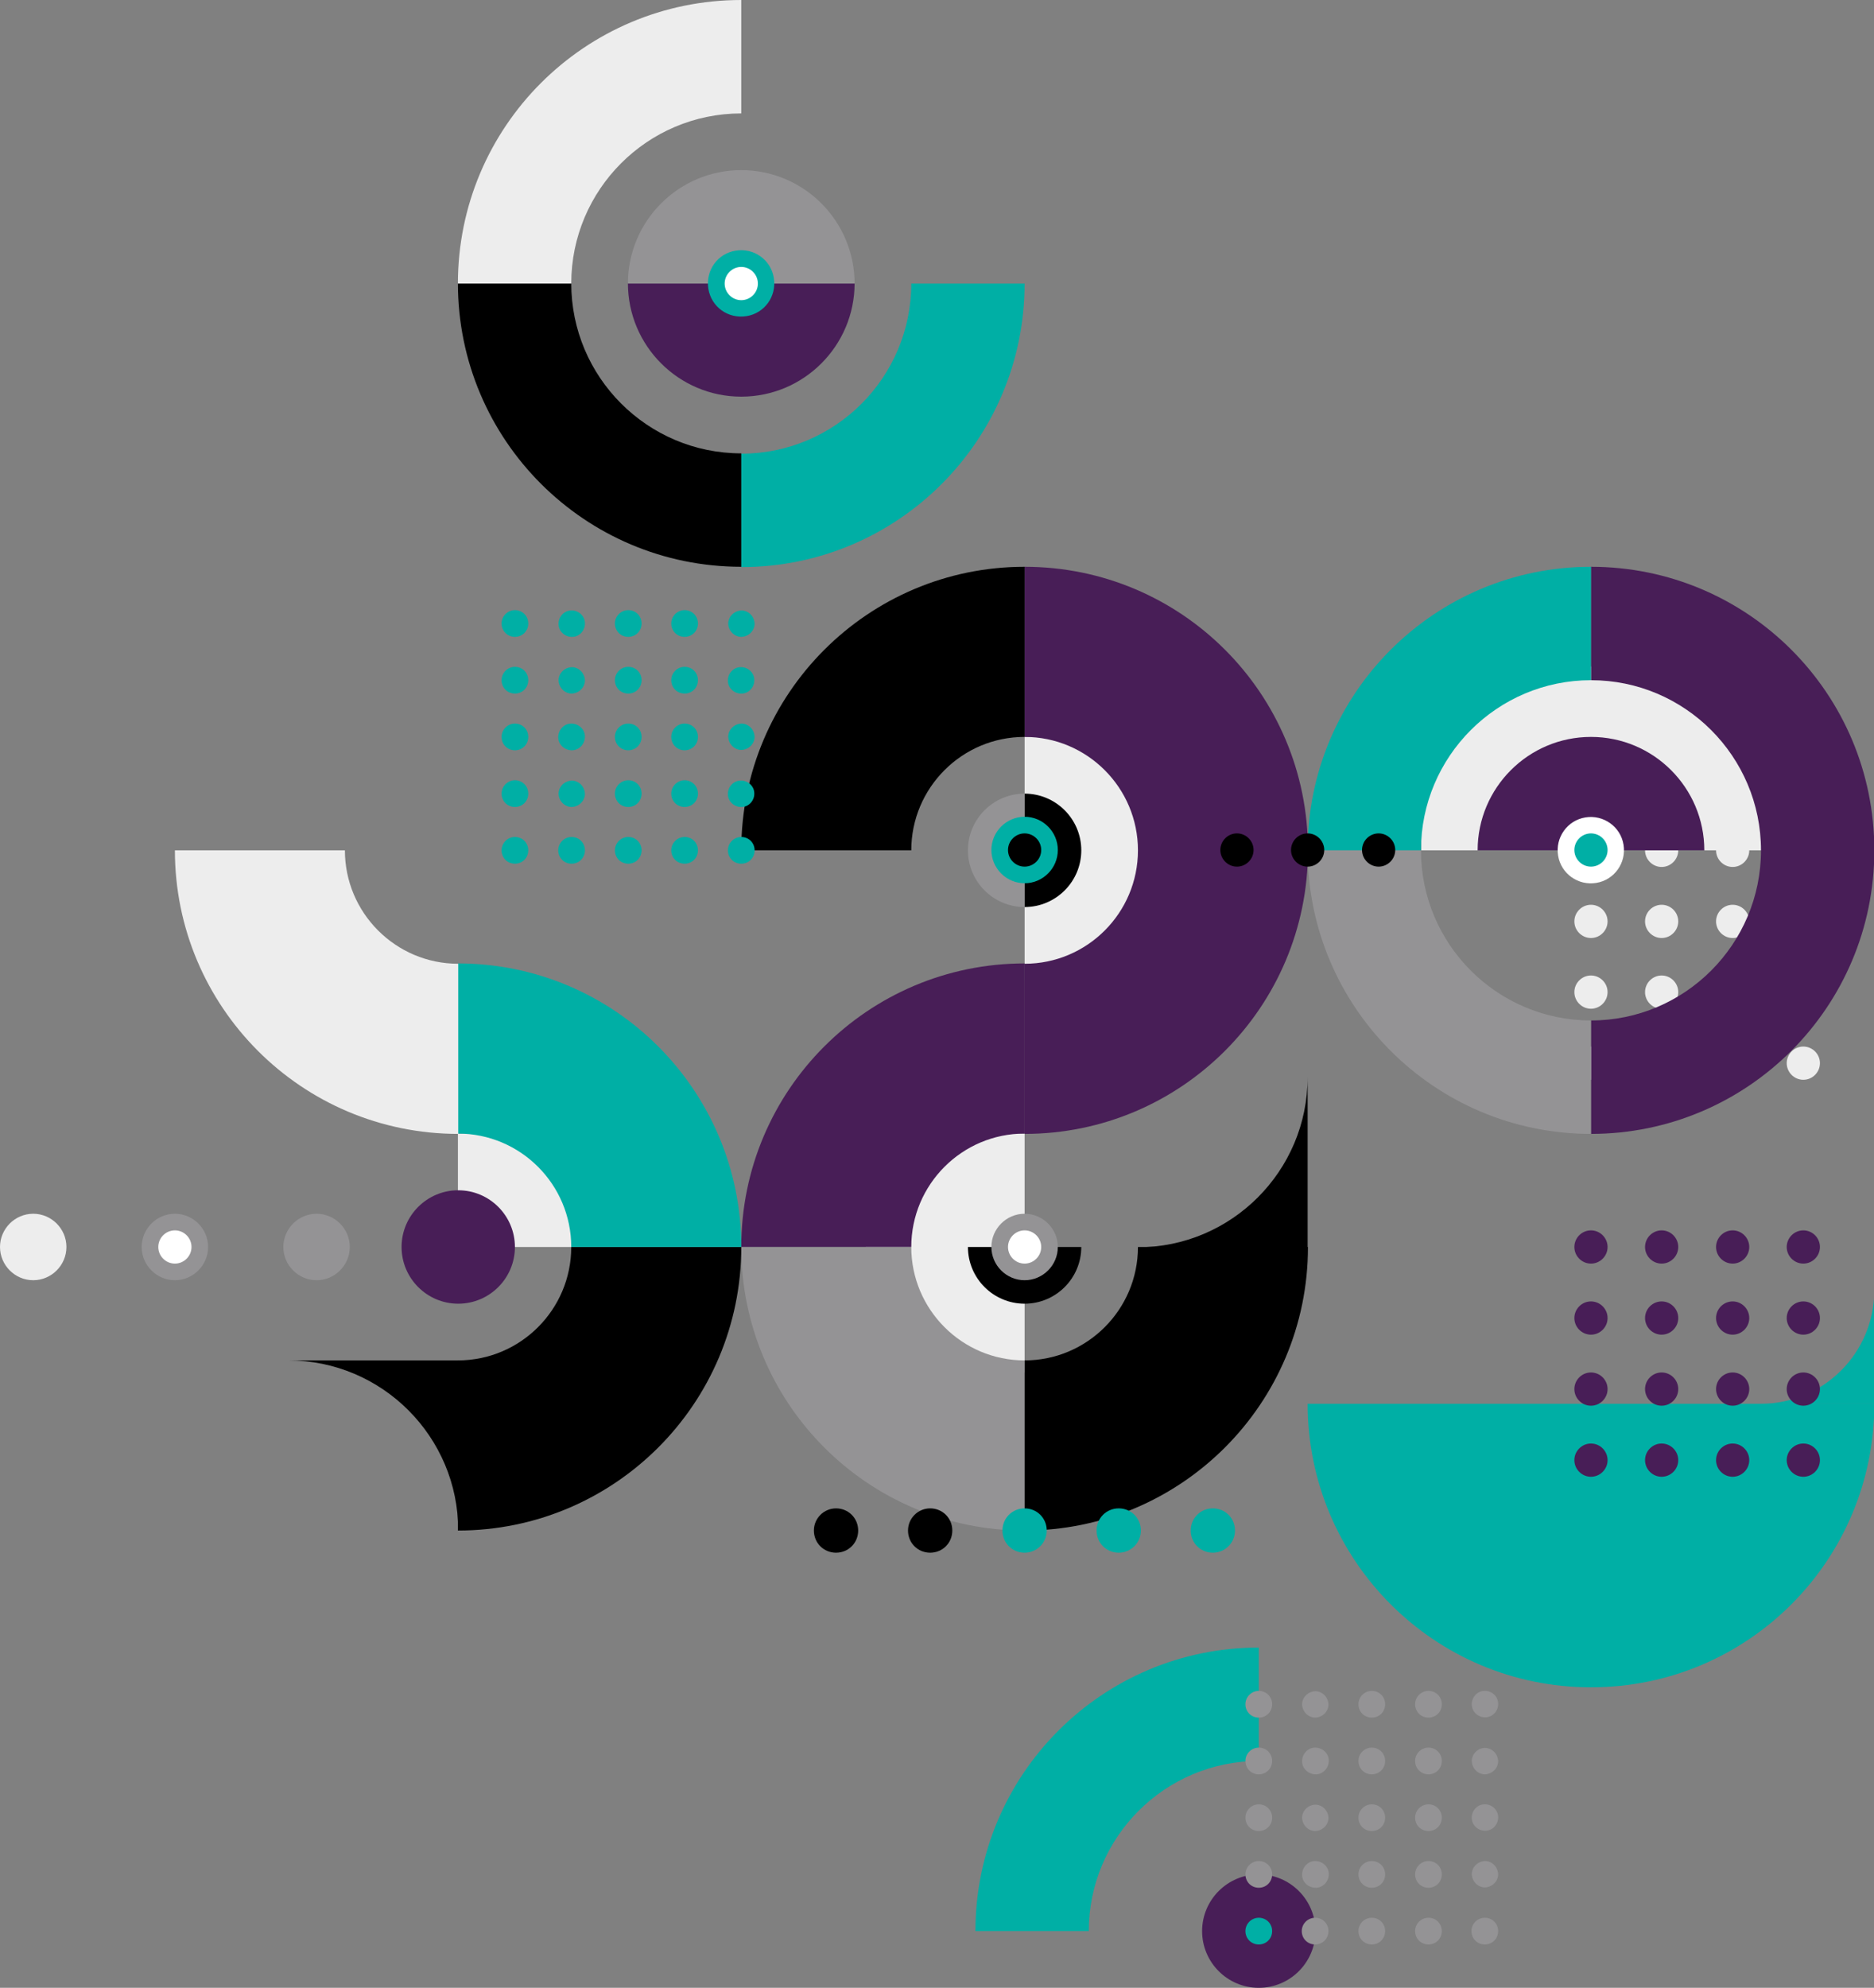 <svg xmlns="http://www.w3.org/2000/svg" width="199" height="211" viewBox="0 0 199 211" fill="none"><rect x="0" y="0" width="199" height="211" fill="#808080" stroke="none"/><g clip-path="url(#clip0_1490_5882)"><path d="M122.499 78.221H108.804V104.099H122.499V78.221Z" fill="#EDEDED"></path><path d="M191.011 70.749H150.928V90.261H191.011V70.749Z" fill="#EDEDED"></path><path d="M168.945 88.496C167.977 88.496 167.182 89.292 167.182 90.26C167.182 91.229 167.977 92.025 168.945 92.025C169.914 92.025 170.709 91.229 170.709 90.26C170.709 89.292 169.914 88.496 168.945 88.496Z" fill="#EDEDED"></path><path d="M176.45 88.496C175.482 88.496 174.687 89.292 174.687 90.26C174.687 91.229 175.482 92.025 176.45 92.025C177.419 92.025 178.214 91.229 178.214 90.26C178.214 89.292 177.419 88.496 176.45 88.496Z" fill="#EDEDED"></path><path d="M183.99 88.496C183.022 88.496 182.227 89.292 182.227 90.26C182.227 91.229 183.022 92.025 183.99 92.025C184.959 92.025 185.754 91.229 185.754 90.26C185.754 89.292 184.959 88.496 183.99 88.496Z" fill="#EDEDED"></path><path d="M191.495 88.496C190.527 88.496 189.731 89.292 189.731 90.26C189.731 91.229 190.527 92.025 191.495 92.025C192.464 92.025 193.259 91.229 193.259 90.26C193.259 89.292 192.464 88.496 191.495 88.496Z" fill="#EDEDED"></path><path d="M168.945 96.038C167.977 96.038 167.182 96.834 167.182 97.802C167.182 98.771 167.977 99.567 168.945 99.567C169.914 99.567 170.709 98.771 170.709 97.802C170.709 96.834 169.914 96.038 168.945 96.038Z" fill="#EDEDED"></path><path d="M176.45 96.038C175.482 96.038 174.687 96.834 174.687 97.802C174.687 98.771 175.482 99.567 176.45 99.567C177.419 99.567 178.214 98.771 178.214 97.802C178.214 96.834 177.419 96.038 176.45 96.038Z" fill="#EDEDED"></path><path d="M183.99 96.038C183.022 96.038 182.227 96.834 182.227 97.802C182.227 98.771 183.022 99.567 183.99 99.567C184.959 99.567 185.754 98.771 185.754 97.802C185.754 96.834 184.959 96.038 183.99 96.038Z" fill="#EDEDED"></path><path d="M191.495 96.038C190.527 96.038 189.731 96.834 189.731 97.802C189.731 98.771 190.527 99.567 191.495 99.567C192.464 99.567 193.259 98.771 193.259 97.802C193.259 96.834 192.464 96.038 191.495 96.038Z" fill="#EDEDED"></path><path d="M168.945 103.545C167.977 103.545 167.182 104.341 167.182 105.31C167.182 106.278 167.977 107.074 168.945 107.074C169.914 107.074 170.709 106.278 170.709 105.31C170.709 104.341 169.914 103.545 168.945 103.545Z" fill="#EDEDED"></path><path d="M176.45 103.545C175.482 103.545 174.687 104.341 174.687 105.31C174.687 106.278 175.482 107.074 176.45 107.074C177.419 107.074 178.214 106.278 178.214 105.31C178.214 104.341 177.419 103.545 176.45 103.545Z" fill="#EDEDED"></path><path d="M183.99 103.545C183.022 103.545 182.227 104.341 182.227 105.31C182.227 106.278 183.022 107.074 183.99 107.074C184.959 107.074 185.754 106.278 185.754 105.31C185.754 104.341 184.959 103.545 183.99 103.545Z" fill="#EDEDED"></path><path d="M191.495 103.545C190.527 103.545 189.731 104.341 189.731 105.31C189.731 106.278 190.527 107.074 191.495 107.074C192.464 107.074 193.259 106.278 193.259 105.31C193.259 104.341 192.464 103.545 191.495 103.545Z" fill="#EDEDED"></path><path d="M168.945 111.087C167.977 111.087 167.182 111.883 167.182 112.852C167.182 113.82 167.977 114.616 168.945 114.616C169.914 114.616 170.709 113.82 170.709 112.852C170.709 111.883 169.914 111.087 168.945 111.087Z" fill="#EDEDED"></path><path d="M176.45 111.087C175.482 111.087 174.687 111.883 174.687 112.852C174.687 113.82 175.482 114.616 176.45 114.616C177.419 114.616 178.214 113.82 178.214 112.852C178.214 111.883 177.419 111.087 176.45 111.087Z" fill="#EDEDED"></path><path d="M183.99 111.087C183.022 111.087 182.227 111.883 182.227 112.852C182.227 113.82 183.022 114.616 183.99 114.616C184.959 114.616 185.754 113.82 185.754 112.852C185.754 111.883 184.959 111.087 183.99 111.087Z" fill="#EDEDED"></path><path d="M191.495 111.087C190.527 111.087 189.731 111.883 189.731 112.852C189.731 113.82 190.527 114.616 191.495 114.616C192.464 114.616 193.259 113.82 193.259 112.852C193.259 111.883 192.464 111.087 191.495 111.087Z" fill="#EDEDED"></path><path d="M108.803 120.324H91.926V145.683H108.803V120.324Z" fill="#EDEDED"></path><path d="M60.661 120.324H48.626V132.364H60.661V120.324Z" fill="#EDEDED"></path><path d="M133.67 211C130.35 211 127.652 208.302 127.652 204.98C127.652 201.659 130.35 198.961 133.67 198.961C136.99 198.961 139.688 201.659 139.688 204.98C139.688 208.302 136.99 211 133.67 211Z" fill="#481E57"></path><path d="M48.66 138.383C45.34 138.383 42.643 135.685 42.643 132.364C42.643 129.042 45.34 126.344 48.66 126.344C51.98 126.344 54.678 129.042 54.678 132.364C54.678 135.685 51.98 138.383 48.66 138.383Z" fill="#481E57"></path><path d="M108.804 60.162V78.221C115.444 78.221 120.839 83.618 120.839 90.26C120.839 96.903 115.444 102.3 108.804 102.3V120.359C125.404 120.359 138.892 106.901 138.892 90.26C138.892 73.62 125.439 60.162 108.804 60.162Z" fill="#481E57"></path><path d="M199 149.004H138.857C138.857 165.61 152.311 179.103 168.946 179.103C185.581 179.103 199.035 165.645 199.035 149.004H199Z" fill="#00AFA5"></path><path d="M108.803 78.221V60.162C92.203 60.162 78.715 73.62 78.715 90.26H96.768C96.768 83.618 102.163 78.221 108.803 78.221Z" fill="black"></path><path d="M108.803 120.324V102.265C92.203 102.265 78.715 115.723 78.715 132.364H96.768C96.768 125.721 102.163 120.324 108.803 120.324Z" fill="#481E57"></path><path d="M96.768 132.364H78.715C78.715 148.97 92.168 162.462 108.803 162.462V144.403C102.163 144.403 96.768 139.006 96.768 132.364Z" fill="#949395"></path><path d="M48.626 144.403V162.462C65.227 162.462 78.715 149.004 78.715 132.364H60.661C60.661 139.006 55.266 144.403 48.626 144.403Z" fill="black"></path><path d="M60.661 132.364H78.715C78.715 115.758 65.261 102.265 48.626 102.265V120.324C55.266 120.324 60.661 125.721 60.661 132.364Z" fill="#00AFA5"></path><path d="M36.625 90.26H18.572C18.572 106.866 32.026 120.359 48.661 120.359V102.3C42.021 102.3 36.625 96.903 36.625 90.26Z" fill="#EDEDED"></path><path d="M108.804 144.403V162.462C125.404 162.462 138.892 149.004 138.892 132.364H120.839C120.839 139.006 115.444 144.403 108.804 144.403Z" fill="black"></path><path d="M108.803 30.098C108.803 46.704 95.35 60.197 78.715 60.197V48.157C88.675 48.157 96.768 40.062 96.768 30.098H108.803Z" fill="#00AFA5"></path><path d="M78.715 60.162C62.114 60.162 48.626 46.704 48.626 30.064H60.661C60.661 40.027 68.754 48.123 78.715 48.123V60.162Z" fill="black"></path><path d="M48.626 30.098C48.626 13.458 62.114 0 78.715 0V12.039C68.754 12.039 60.661 20.135 60.661 30.098H48.626Z" fill="#EDEDED"></path><path d="M186.999 149.004H199.034V136.965C199.034 143.607 193.639 149.004 186.999 149.004Z" fill="#00AFA5"></path><path d="M168.946 78.221C162.305 78.221 156.91 83.618 156.91 90.26H180.981C180.981 83.618 175.586 78.221 168.946 78.221Z" fill="#481E57"></path><path d="M108.803 138.383C112.123 138.383 114.821 135.685 114.821 132.364H102.785C102.785 135.685 105.483 138.383 108.803 138.383Z" fill="black"></path><path d="M138.857 114.339C138.857 124.303 130.764 132.398 120.804 132.398H138.857V114.339Z" fill="black"></path><path d="M30.607 144.403C40.568 144.403 48.661 152.499 48.661 162.462V144.403H30.607Z" fill="black"></path><path d="M78.714 42.103C85.354 42.103 90.75 36.706 90.75 30.064H66.679C66.679 36.706 72.074 42.103 78.714 42.103Z" fill="#481E57"></path><path d="M78.714 18.059C72.074 18.059 66.679 23.456 66.679 30.098H90.75C90.75 23.456 85.354 18.059 78.714 18.059Z" fill="#949395"></path><path d="M168.946 60.162V72.201C178.907 72.201 186.999 80.297 186.999 90.26C186.999 100.224 178.907 108.32 168.946 108.32V120.359C185.547 120.359 199.035 106.901 199.035 90.26C199.035 73.62 185.581 60.162 168.946 60.162Z" fill="#481E57"></path><path d="M168.946 72.201V60.162C152.345 60.162 138.857 73.62 138.857 90.26H150.893C150.893 80.297 158.986 72.201 168.946 72.201Z" fill="#00AFA5"></path><path d="M133.67 186.921V174.882C117.069 174.882 103.581 188.34 103.581 204.98H115.617C115.617 195.017 123.709 186.921 133.67 186.921Z" fill="#00AFA5"></path><path d="M150.893 90.26H138.857C138.857 106.866 152.311 120.359 168.946 120.359V108.32C158.986 108.32 150.893 100.224 150.893 90.26Z" fill="#949395"></path><path d="M108.804 84.241V96.28C112.124 96.28 114.821 93.582 114.821 90.26C114.821 86.939 112.124 84.241 108.804 84.241Z" fill="black"></path><path d="M108.803 96.28V84.241C105.483 84.241 102.785 86.939 102.785 90.26C102.785 93.582 105.483 96.28 108.803 96.28Z" fill="#949395"></path><path d="M54.679 64.763C53.918 64.763 53.261 65.386 53.261 66.182C53.261 66.978 53.883 67.6 54.679 67.6C55.474 67.6 56.097 66.978 56.097 66.182C56.097 65.386 55.474 64.763 54.679 64.763Z" fill="#00AFA5"></path><path d="M60.766 67.6C61.526 67.6 62.149 66.908 62.114 66.147C62.114 65.386 61.423 64.763 60.662 64.798C59.901 64.798 59.278 65.49 59.313 66.251C59.313 67.012 60.005 67.635 60.766 67.6Z" fill="#00AFA5"></path><path d="M66.714 64.763C65.953 64.763 65.296 65.386 65.296 66.182C65.296 66.978 65.918 67.6 66.714 67.6C67.509 67.6 68.132 66.978 68.132 66.182C68.132 65.386 67.509 64.763 66.714 64.763Z" fill="#00AFA5"></path><path d="M72.697 64.763C71.936 64.763 71.279 65.386 71.279 66.182C71.279 66.978 71.902 67.6 72.697 67.6C73.493 67.6 74.115 66.978 74.115 66.182C74.115 65.386 73.493 64.763 72.697 64.763Z" fill="#00AFA5"></path><path d="M80.132 66.251C80.132 65.49 79.544 64.833 78.784 64.798C78.023 64.798 77.366 65.386 77.331 66.147C77.331 66.908 77.919 67.566 78.68 67.6C79.441 67.6 80.098 67.012 80.132 66.251Z" fill="#00AFA5"></path><path d="M54.679 70.783C53.918 70.783 53.261 71.406 53.261 72.201C53.261 72.997 53.883 73.62 54.679 73.62C55.474 73.62 56.097 72.997 56.097 72.201C56.097 71.406 55.474 70.783 54.679 70.783Z" fill="#00AFA5"></path><path d="M62.114 72.271C62.114 71.51 61.526 70.852 60.765 70.818C60.004 70.818 59.347 71.406 59.312 72.167C59.312 72.928 59.9 73.585 60.661 73.62C61.422 73.62 62.079 73.032 62.114 72.271Z" fill="#00AFA5"></path><path d="M66.714 70.783C65.953 70.783 65.296 71.406 65.296 72.201C65.296 72.997 65.918 73.62 66.714 73.62C67.509 73.62 68.132 72.997 68.132 72.201C68.132 71.406 67.509 70.783 66.714 70.783Z" fill="#00AFA5"></path><path d="M72.697 70.783C71.936 70.783 71.279 71.406 71.279 72.201C71.279 72.997 71.902 73.62 72.697 73.62C73.493 73.62 74.115 72.997 74.115 72.201C74.115 71.406 73.493 70.783 72.697 70.783Z" fill="#00AFA5"></path><path d="M78.749 73.62C79.51 73.62 80.132 72.928 80.098 72.167C80.098 71.406 79.406 70.783 78.645 70.818C77.884 70.818 77.262 71.51 77.296 72.271C77.296 73.032 77.988 73.654 78.749 73.62Z" fill="#00AFA5"></path><path d="M54.679 76.803C53.918 76.803 53.261 77.425 53.261 78.221C53.261 79.017 53.883 79.64 54.679 79.64C55.474 79.64 56.097 79.017 56.097 78.221C56.097 77.425 55.474 76.803 54.679 76.803Z" fill="#00AFA5"></path><path d="M60.731 79.64C61.492 79.64 62.114 78.982 62.114 78.187C62.114 77.425 61.457 76.803 60.662 76.803C59.901 76.803 59.278 77.46 59.278 78.256C59.278 79.017 59.935 79.64 60.731 79.64Z" fill="#00AFA5"></path><path d="M66.714 76.803C65.953 76.803 65.296 77.425 65.296 78.221C65.296 79.017 65.918 79.64 66.714 79.64C67.509 79.64 68.132 79.017 68.132 78.221C68.132 77.425 67.509 76.803 66.714 76.803Z" fill="#00AFA5"></path><path d="M72.697 76.803C71.936 76.803 71.279 77.425 71.279 78.221C71.279 79.017 71.902 79.64 72.697 79.64C73.493 79.64 74.115 79.017 74.115 78.221C74.115 77.425 73.493 76.803 72.697 76.803Z" fill="#00AFA5"></path><path d="M80.132 78.256C80.132 77.495 79.544 76.837 78.784 76.803C78.023 76.803 77.366 77.391 77.331 78.152C77.331 78.913 77.919 79.57 78.68 79.605C79.441 79.605 80.098 79.017 80.132 78.256Z" fill="#00AFA5"></path><path d="M54.679 82.822C53.918 82.822 53.261 83.445 53.261 84.241C53.261 85.037 53.883 85.659 54.679 85.659C55.474 85.659 56.097 85.037 56.097 84.241C56.097 83.445 55.474 82.822 54.679 82.822Z" fill="#00AFA5"></path><path d="M62.114 84.31C62.114 83.549 61.526 82.892 60.765 82.857C60.004 82.857 59.347 83.445 59.312 84.206C59.312 84.967 59.9 85.625 60.661 85.659C61.422 85.659 62.079 85.071 62.114 84.31Z" fill="#00AFA5"></path><path d="M66.714 82.822C65.953 82.822 65.296 83.445 65.296 84.241C65.296 85.037 65.918 85.659 66.714 85.659C67.509 85.659 68.132 85.037 68.132 84.241C68.132 83.445 67.509 82.822 66.714 82.822Z" fill="#00AFA5"></path><path d="M72.697 82.822C71.936 82.822 71.279 83.445 71.279 84.241C71.279 85.037 71.902 85.659 72.697 85.659C73.493 85.659 74.115 85.037 74.115 84.241C74.115 83.445 73.493 82.822 72.697 82.822Z" fill="#00AFA5"></path><path d="M78.749 85.659C79.51 85.659 80.132 84.967 80.098 84.206C80.098 83.445 79.406 82.822 78.645 82.857C77.884 82.857 77.262 83.549 77.296 84.31C77.296 85.071 77.988 85.694 78.749 85.659Z" fill="#00AFA5"></path><path d="M54.679 88.842C53.918 88.842 53.261 89.465 53.261 90.26C53.261 91.056 53.883 91.679 54.679 91.679C55.474 91.679 56.097 91.056 56.097 90.26C56.097 89.465 55.474 88.842 54.679 88.842Z" fill="#00AFA5"></path><path d="M60.696 88.842C59.935 88.842 59.278 89.465 59.278 90.26C59.278 91.056 59.901 91.679 60.696 91.679C61.492 91.679 62.114 91.056 62.114 90.26C62.114 89.465 61.492 88.842 60.696 88.842Z" fill="#00AFA5"></path><path d="M66.714 88.842C65.953 88.842 65.296 89.465 65.296 90.26C65.296 91.056 65.918 91.679 66.714 91.679C67.509 91.679 68.132 91.056 68.132 90.26C68.132 89.465 67.509 88.842 66.714 88.842Z" fill="#00AFA5"></path><path d="M72.697 88.842C71.936 88.842 71.279 89.465 71.279 90.26C71.279 91.056 71.902 91.679 72.697 91.679C73.493 91.679 74.115 91.056 74.115 90.26C74.115 89.465 73.493 88.842 72.697 88.842Z" fill="#00AFA5"></path><path d="M78.715 88.842C77.954 88.842 77.297 89.465 77.297 90.26C77.297 91.056 77.919 91.679 78.715 91.679C79.51 91.679 80.133 91.056 80.133 90.26C80.133 89.465 79.51 88.842 78.715 88.842Z" fill="#00AFA5"></path><path d="M133.67 179.483C132.909 179.483 132.252 180.106 132.252 180.902C132.252 181.697 132.874 182.32 133.67 182.32C134.465 182.32 135.088 181.697 135.088 180.902C135.088 180.106 134.465 179.483 133.67 179.483Z" fill="#949395"></path><path d="M141.071 180.971C141.071 180.21 140.483 179.552 139.722 179.518C138.961 179.518 138.304 180.106 138.27 180.867C138.27 181.628 138.857 182.285 139.618 182.32C140.379 182.32 141.036 181.732 141.071 180.971Z" fill="#949395"></path><path d="M145.671 179.483C144.91 179.483 144.253 180.106 144.253 180.902C144.253 181.697 144.875 182.32 145.671 182.32C146.466 182.32 147.089 181.697 147.089 180.902C147.089 180.106 146.466 179.483 145.671 179.483Z" fill="#949395"></path><path d="M151.688 179.483C150.928 179.483 150.271 180.106 150.271 180.902C150.271 181.697 150.893 182.32 151.688 182.32C152.484 182.32 153.106 181.697 153.106 180.902C153.106 180.106 152.484 179.483 151.688 179.483Z" fill="#949395"></path><path d="M157.74 182.285C158.501 182.285 159.123 181.594 159.089 180.832C159.089 180.071 158.397 179.449 157.636 179.483C156.875 179.483 156.253 180.175 156.288 180.936C156.288 181.697 156.979 182.32 157.74 182.285Z" fill="#949395"></path><path d="M133.67 185.503C132.909 185.503 132.252 186.126 132.252 186.921C132.252 187.717 132.874 188.34 133.67 188.34C134.465 188.34 135.088 187.717 135.088 186.921C135.088 186.126 134.465 185.503 133.67 185.503Z" fill="#949395"></path><path d="M139.722 188.34C140.483 188.34 141.105 187.682 141.105 186.887C141.105 186.126 140.448 185.503 139.653 185.503C138.892 185.503 138.27 186.16 138.27 186.956C138.27 187.717 138.927 188.34 139.722 188.34Z" fill="#949395"></path><path d="M145.671 185.503C144.91 185.503 144.253 186.126 144.253 186.921C144.253 187.717 144.875 188.34 145.671 188.34C146.466 188.34 147.089 187.717 147.089 186.921C147.089 186.126 146.466 185.503 145.671 185.503Z" fill="#949395"></path><path d="M151.688 185.503C150.928 185.503 150.271 186.126 150.271 186.921C150.271 187.717 150.893 188.34 151.688 188.34C152.484 188.34 153.106 187.717 153.106 186.921C153.106 186.126 152.484 185.503 151.688 185.503Z" fill="#949395"></path><path d="M159.089 186.991C159.089 186.229 158.502 185.572 157.741 185.538C156.98 185.503 156.323 186.126 156.288 186.887C156.288 187.648 156.876 188.305 157.637 188.34C158.398 188.34 159.055 187.752 159.089 186.991Z" fill="#949395"></path><path d="M133.67 191.523C132.909 191.523 132.252 192.145 132.252 192.941C132.252 193.737 132.874 194.359 133.67 194.359C134.465 194.359 135.088 193.737 135.088 192.941C135.088 192.145 134.465 191.523 133.67 191.523Z" fill="#949395"></path><path d="M141.071 193.01C141.071 192.249 140.483 191.592 139.722 191.557C138.961 191.557 138.304 192.145 138.27 192.906C138.27 193.667 138.857 194.325 139.618 194.359C140.379 194.359 141.036 193.771 141.071 193.01Z" fill="#949395"></path><path d="M145.671 191.523C144.91 191.523 144.253 192.145 144.253 192.941C144.253 193.737 144.875 194.359 145.671 194.359C146.466 194.359 147.089 193.737 147.089 192.941C147.089 192.145 146.466 191.523 145.671 191.523Z" fill="#949395"></path><path d="M151.688 191.523C150.928 191.523 150.271 192.145 150.271 192.941C150.271 193.737 150.893 194.359 151.688 194.359C152.484 194.359 153.106 193.737 153.106 192.941C153.106 192.145 152.484 191.523 151.688 191.523Z" fill="#949395"></path><path d="M157.74 194.325C158.501 194.325 159.123 193.633 159.089 192.872C159.089 192.111 158.397 191.488 157.636 191.522C156.875 191.522 156.253 192.214 156.288 192.976C156.288 193.737 156.979 194.359 157.74 194.325Z" fill="#949395"></path><path d="M133.67 197.542C132.909 197.542 132.252 198.165 132.252 198.961C132.252 199.756 132.874 200.379 133.67 200.379C134.465 200.379 135.088 199.756 135.088 198.961C135.088 198.165 134.465 197.542 133.67 197.542Z" fill="#949395"></path><path d="M139.722 200.379C140.483 200.379 141.105 199.722 141.105 198.926C141.105 198.165 140.448 197.542 139.653 197.542C138.892 197.542 138.27 198.2 138.27 198.995C138.27 199.791 138.927 200.379 139.722 200.379Z" fill="#949395"></path><path d="M145.671 197.542C144.91 197.542 144.253 198.165 144.253 198.961C144.253 199.756 144.875 200.379 145.671 200.379C146.466 200.379 147.089 199.756 147.089 198.961C147.089 198.165 146.466 197.542 145.671 197.542Z" fill="#949395"></path><path d="M151.688 197.542C150.928 197.542 150.271 198.165 150.271 198.961C150.271 199.756 150.893 200.379 151.688 200.379C152.484 200.379 153.106 199.756 153.106 198.961C153.106 198.165 152.484 197.542 151.688 197.542Z" fill="#949395"></path><path d="M159.089 198.995C159.089 198.234 158.502 197.577 157.741 197.542C156.98 197.542 156.323 198.13 156.288 198.891C156.288 199.653 156.876 200.31 157.637 200.344C158.398 200.344 159.055 199.756 159.089 198.995Z" fill="#949395"></path><path d="M133.67 203.562C132.909 203.562 132.252 204.185 132.252 204.98C132.252 205.776 132.874 206.399 133.67 206.399C134.465 206.399 135.088 205.776 135.088 204.98C135.088 204.185 134.465 203.562 133.67 203.562Z" fill="#00AFA5"></path><path d="M139.652 203.562C138.891 203.562 138.234 204.185 138.234 204.98C138.234 205.776 138.857 206.399 139.652 206.399C140.448 206.399 141.07 205.776 141.07 204.98C141.07 204.185 140.448 203.562 139.652 203.562Z" fill="#949395"></path><path d="M145.671 203.562C144.91 203.562 144.253 204.185 144.253 204.98C144.253 205.776 144.875 206.399 145.671 206.399C146.466 206.399 147.089 205.776 147.089 204.98C147.089 204.185 146.466 203.562 145.671 203.562Z" fill="#949395"></path><path d="M151.688 203.562C150.928 203.562 150.271 204.185 150.271 204.98C150.271 205.776 150.893 206.399 151.688 206.399C152.484 206.399 153.106 205.776 153.106 204.98C153.106 204.185 152.484 203.562 151.688 203.562Z" fill="#949395"></path><path d="M157.671 203.562C156.91 203.562 156.253 204.185 156.253 204.98C156.253 205.776 156.875 206.399 157.671 206.399C158.466 206.399 159.089 205.776 159.089 204.98C159.089 204.185 158.466 203.562 157.671 203.562Z" fill="#949395"></path><path d="M168.945 130.599C167.977 130.599 167.182 131.395 167.182 132.364C167.182 133.332 167.977 134.128 168.945 134.128C169.914 134.128 170.709 133.332 170.709 132.364C170.709 131.395 169.914 130.599 168.945 130.599Z" fill="#481E57"></path><path d="M176.45 130.599C175.482 130.599 174.687 131.395 174.687 132.364C174.687 133.332 175.482 134.128 176.45 134.128C177.419 134.128 178.214 133.332 178.214 132.364C178.214 131.395 177.419 130.599 176.45 130.599Z" fill="#481E57"></path><path d="M183.99 130.599C183.022 130.599 182.227 131.395 182.227 132.364C182.227 133.332 183.022 134.128 183.99 134.128C184.959 134.128 185.754 133.332 185.754 132.364C185.754 131.395 184.959 130.599 183.99 130.599Z" fill="#481E57"></path><path d="M191.495 130.599C190.527 130.599 189.731 131.395 189.731 132.364C189.731 133.332 190.527 134.128 191.495 134.128C192.464 134.128 193.259 133.332 193.259 132.364C193.259 131.395 192.464 130.599 191.495 130.599Z" fill="#481E57"></path><path d="M168.945 138.141C167.977 138.141 167.182 138.937 167.182 139.906C167.182 140.874 167.977 141.67 168.945 141.67C169.914 141.67 170.709 140.874 170.709 139.906C170.709 138.937 169.914 138.141 168.945 138.141Z" fill="#481E57"></path><path d="M176.45 138.141C175.482 138.141 174.687 138.937 174.687 139.906C174.687 140.874 175.482 141.67 176.45 141.67C177.419 141.67 178.214 140.874 178.214 139.906C178.214 138.937 177.419 138.141 176.45 138.141Z" fill="#481E57"></path><path d="M183.99 138.141C183.022 138.141 182.227 138.937 182.227 139.906C182.227 140.874 183.022 141.67 183.99 141.67C184.959 141.67 185.754 140.874 185.754 139.906C185.754 138.937 184.959 138.141 183.99 138.141Z" fill="#481E57"></path><path d="M191.495 138.141C190.527 138.141 189.731 138.937 189.731 139.906C189.731 140.874 190.527 141.67 191.495 141.67C192.464 141.67 193.259 140.874 193.259 139.906C193.259 138.937 192.464 138.141 191.495 138.141Z" fill="#481E57"></path><path d="M168.945 145.683C167.977 145.683 167.182 146.479 167.182 147.447C167.182 148.416 167.977 149.212 168.945 149.212C169.914 149.212 170.709 148.416 170.709 147.447C170.709 146.479 169.914 145.683 168.945 145.683Z" fill="#481E57"></path><path d="M176.45 145.683C175.482 145.683 174.687 146.479 174.687 147.447C174.687 148.416 175.482 149.212 176.45 149.212C177.419 149.212 178.214 148.416 178.214 147.447C178.214 146.479 177.419 145.683 176.45 145.683Z" fill="#481E57"></path><path d="M183.99 145.683C183.022 145.683 182.227 146.479 182.227 147.447C182.227 148.416 183.022 149.212 183.99 149.212C184.959 149.212 185.754 148.416 185.754 147.447C185.754 146.479 184.959 145.683 183.99 145.683Z" fill="#481E57"></path><path d="M191.495 145.683C190.527 145.683 189.731 146.479 189.731 147.447C189.731 148.416 190.527 149.212 191.495 149.212C192.464 149.212 193.259 148.416 193.259 147.447C193.259 146.479 192.464 145.683 191.495 145.683Z" fill="#481E57"></path><path d="M168.945 153.225C167.977 153.225 167.182 154.021 167.182 154.989C167.182 155.958 167.977 156.754 168.945 156.754C169.914 156.754 170.709 155.958 170.709 154.989C170.709 154.021 169.914 153.225 168.945 153.225Z" fill="#481E57"></path><path d="M176.45 153.225C175.482 153.225 174.687 154.021 174.687 154.989C174.687 155.958 175.482 156.754 176.45 156.754C177.419 156.754 178.214 155.958 178.214 154.989C178.214 154.021 177.419 153.225 176.45 153.225Z" fill="#481E57"></path><path d="M183.99 153.225C183.022 153.225 182.227 154.021 182.227 154.989C182.227 155.958 183.022 156.754 183.99 156.754C184.959 156.754 185.754 155.958 185.754 154.989C185.754 154.021 184.959 153.225 183.99 153.225Z" fill="#481E57"></path><path d="M191.495 153.225C190.527 153.225 189.731 154.021 189.731 154.989C189.731 155.958 190.527 156.754 191.495 156.754C192.464 156.754 193.259 155.958 193.259 154.989C193.259 154.021 192.464 153.225 191.495 153.225Z" fill="#481E57"></path><path d="M131.353 88.462C130.384 88.462 129.589 89.257 129.589 90.226C129.589 91.195 130.384 91.99 131.353 91.99C132.321 91.99 133.116 91.195 133.116 90.226C133.116 89.257 132.321 88.462 131.353 88.462Z" fill="black"></path><path d="M138.858 88.462C137.889 88.462 137.094 89.257 137.094 90.226C137.094 91.195 137.889 91.99 138.858 91.99C139.826 91.99 140.621 91.195 140.621 90.226C140.621 89.257 139.826 88.462 138.858 88.462Z" fill="black"></path><path d="M146.397 88.462C145.428 88.462 144.633 89.257 144.633 90.226C144.633 91.195 145.428 91.99 146.397 91.99C147.365 91.99 148.16 91.195 148.16 90.226C148.16 89.257 147.365 88.462 146.397 88.462Z" fill="black"></path><path d="M88.778 160.109C87.499 160.109 86.427 161.147 86.427 162.462C86.427 163.777 87.464 164.815 88.778 164.815C90.093 164.815 91.13 163.777 91.13 162.462C91.13 161.147 90.093 160.109 88.778 160.109Z" fill="black"></path><path d="M98.774 160.109C97.494 160.109 96.422 161.147 96.422 162.462C96.422 163.777 97.459 164.815 98.774 164.815C100.088 164.815 101.125 163.777 101.125 162.462C101.125 161.147 100.088 160.109 98.774 160.109Z" fill="black"></path><path d="M108.803 164.815C110.083 164.815 111.155 163.777 111.155 162.462C111.155 161.147 110.117 160.109 108.803 160.109C107.489 160.109 106.451 161.147 106.451 162.462C106.451 163.777 107.489 164.815 108.803 164.815Z" fill="#00AFA5"></path><path d="M118.798 164.815C120.078 164.815 121.15 163.777 121.15 162.462C121.15 161.147 120.112 160.109 118.798 160.109C117.484 160.109 116.446 161.147 116.446 162.462C116.446 163.777 117.484 164.815 118.798 164.815Z" fill="#00AFA5"></path><path d="M128.793 164.815C130.073 164.815 131.145 163.777 131.145 162.462C131.145 161.147 130.107 160.109 128.793 160.109C127.479 160.109 126.441 161.147 126.441 162.462C126.441 163.777 127.479 164.815 128.793 164.815Z" fill="#00AFA5"></path><path d="M169.499 93.72C171.436 93.409 172.716 91.575 172.404 89.672C172.093 87.735 170.26 86.455 168.358 86.766C166.421 87.078 165.142 88.911 165.453 90.814C165.764 92.751 167.597 94.031 169.499 93.72Z" fill="white"></path><path d="M108.803 93.755C110.74 93.755 112.331 92.163 112.331 90.226C112.331 88.288 110.74 86.697 108.803 86.697C106.866 86.697 105.275 88.288 105.275 90.226C105.275 92.163 106.866 93.755 108.803 93.755Z" fill="#00AFA5"></path><path d="M79.268 33.558C81.204 33.247 82.484 31.448 82.173 29.51C81.862 27.573 80.063 26.293 78.126 26.604C76.19 26.916 74.91 28.715 75.221 30.652C75.533 32.589 77.331 33.869 79.268 33.558Z" fill="#00AFA5"></path><path d="M108.803 135.892C110.74 135.892 112.331 134.301 112.331 132.364C112.331 130.426 110.74 128.835 108.803 128.835C106.866 128.835 105.275 130.426 105.275 132.364C105.275 134.301 106.866 135.892 108.803 135.892Z" fill="#949395"></path><path d="M3.528 128.835C1.591 128.835 0 130.426 0 132.364C0 134.301 1.591 135.892 3.528 135.892C5.464 135.892 7.055 134.301 7.055 132.364C7.055 130.426 5.464 128.835 3.528 128.835Z" fill="#EDEDED"></path><path d="M18.572 128.835C16.635 128.835 15.044 130.426 15.044 132.364C15.044 134.301 16.635 135.892 18.572 135.892C20.508 135.892 22.099 134.301 22.099 132.364C22.099 130.426 20.508 128.835 18.572 128.835Z" fill="#949395"></path><path d="M33.617 128.835C31.68 128.835 30.089 130.426 30.089 132.364C30.089 134.301 31.68 135.892 33.617 135.892C35.553 135.892 37.144 134.301 37.144 132.364C37.144 130.426 35.553 128.835 33.617 128.835Z" fill="#949395"></path><path d="M108.803 88.462C107.835 88.462 107.039 89.257 107.039 90.226C107.039 91.195 107.835 91.99 108.803 91.99C109.771 91.99 110.567 91.195 110.567 90.226C110.567 89.257 109.771 88.462 108.803 88.462Z" fill="black"></path><path d="M168.945 88.462C167.977 88.462 167.182 89.257 167.182 90.226C167.182 91.195 167.977 91.99 168.945 91.99C169.914 91.99 170.709 91.195 170.709 90.226C170.709 89.257 169.914 88.462 168.945 88.462Z" fill="#00AFA5"></path><path d="M108.803 130.599C107.835 130.599 107.039 131.395 107.039 132.364C107.039 133.332 107.835 134.128 108.803 134.128C109.771 134.128 110.567 133.332 110.567 132.364C110.567 131.395 109.771 130.599 108.803 130.599Z" fill="white"></path><path d="M18.572 130.599C17.604 130.599 16.809 131.395 16.809 132.364C16.809 133.332 17.604 134.128 18.572 134.128C19.541 134.128 20.336 133.332 20.336 132.364C20.336 131.395 19.541 130.599 18.572 130.599Z" fill="white"></path><path d="M78.715 28.334C77.747 28.334 76.951 29.13 76.951 30.098C76.951 31.067 77.747 31.863 78.715 31.863C79.683 31.863 80.479 31.067 80.479 30.098C80.479 29.13 79.683 28.334 78.715 28.334Z" fill="white"></path></g><defs><clipPath id="clip0_1490_5882"><rect width="199" height="211" fill="white"></rect></clipPath></defs></svg>